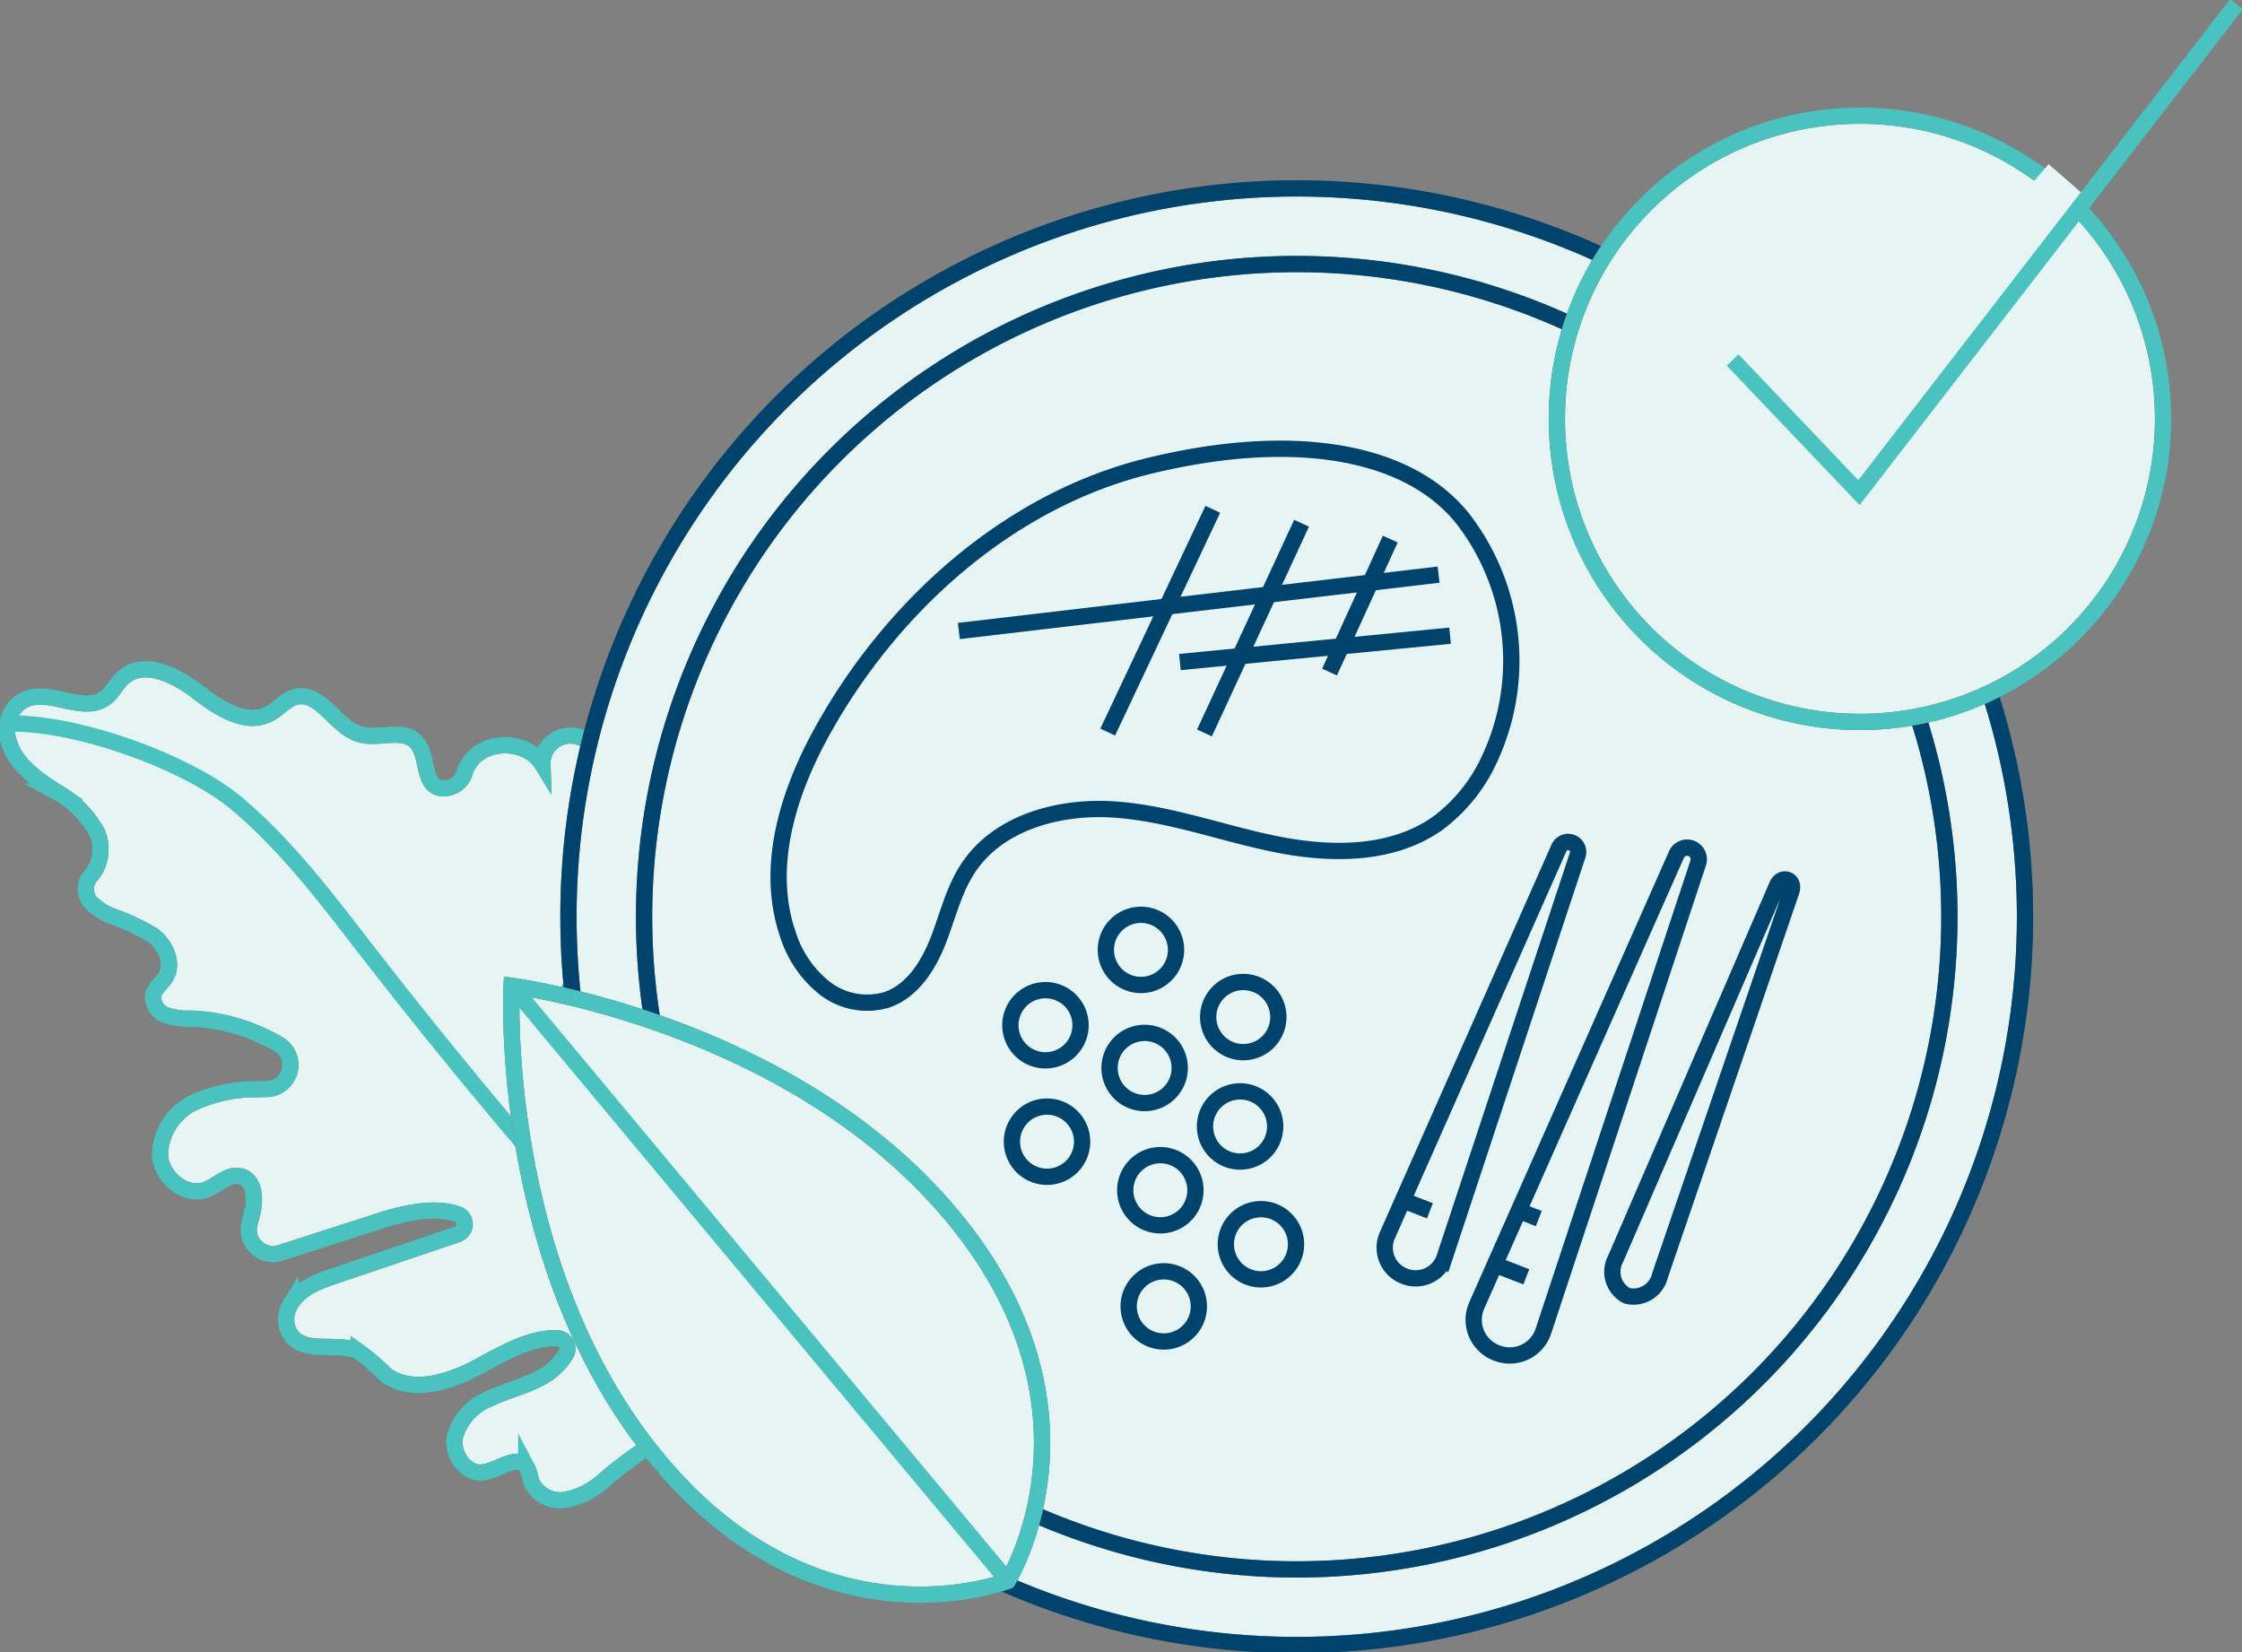 <?xml version="1.0" encoding="UTF-8"?>
<svg xmlns="http://www.w3.org/2000/svg" xmlns:xlink="http://www.w3.org/1999/xlink" width="206.589" height="152.221" viewBox="0 0 206.589 152.221">
  <rect x="0" y="0" width="206.589" height="152.221" fill="#808080" stroke="none"/>
  <defs>
    <clipPath id="a">
      <rect width="206.588" height="152.221" fill="none"></rect>
    </clipPath>
  </defs>
  <g transform="translate(0)">
    <g transform="translate(0 0)" clip-path="url(#a)">
      <path d="M76.664,114.531c-3.705.634-6.852-3.428-6.748-7.185s2.377-7.066,4.6-10.1c2.565-3.5,5.295-7.249,4.841-11.765a4.078,4.078,0,0,0-2.7-3.559c-2.722-.85-4.837,1.936-6.157,4.329q-2.363,4.281-4.727,8.564c-.459.832-1.037,1.752-1.974,1.919-1.292.23-2.356-1.244-2.265-2.554a7.39,7.39,0,0,1,1.675-3.5,38.152,38.152,0,0,0,4.807-9.563c1.017-3.015,1.438-6.919-1.649-8.607a4.871,4.871,0,0,0-3.985-.213c-3.037,1.119-4.6,3.915-5.84,6.671a38.542,38.542,0,0,1-2.315,4.727,1.55,1.55,0,0,1-2.7-.185,5.174,5.174,0,0,1-.4-2.726,16.18,16.18,0,0,1,1.814-4.819,36.86,36.86,0,0,0,3.557-15.495,9.778,9.778,0,0,0-.682-4.229,4.027,4.027,0,0,0-3.29-2.455,2.58,2.58,0,0,0-2.693,2.664c-1.562-2.539-6.19-2.391-7.16.745a2.04,2.04,0,0,1-2.137,1.443c-1.768-.22-1.167-3-2.332-4.254-1.213-1.3-3.423-.228-5.137-.7-2.306-.641-3.672-4.062-5.988-3.458-.909.237-1.529,1.067-2.351,1.52-2.193,1.209-4.779-.521-6.761-2.051s-4.918-2.923-6.775-1.244c-.618.559-.974,1.377-1.642,1.873-2.292,1.7-5.9-1.589-8.206.731a3.258,3.258,0,0,0-.75,3.06c.566,2.318,2.552,3.608,4.409,4.838a9.5,9.5,0,0,1,3.8,3.8,3.834,3.834,0,0,1-.5,3.863,1.887,1.887,0,0,0-.022,2.629,6.449,6.449,0,0,0,1.763,1.151,19.3,19.3,0,0,1,3.928,1.833c1.152.881,1.9,2.561,1.145,3.8-.356.583-1,1.006-1.15,1.674a1.77,1.77,0,0,0,1.163,1.853,6.452,6.452,0,0,0,2.34.319,17.25,17.25,0,0,1,8.092,2.393A2.208,2.208,0,0,1,24.5,86.348c-.273.008-.547.016-.819.026a13.711,13.711,0,0,0-5.97,1.227,5.45,5.45,0,0,0-3.117,4.9c.147,2.045,2.362,3.85,4.278,3.125,1.076-.409,2.024-1.5,3.141-1.218,1.417.352,1.41,2.369.984,3.766-.062.206-.123.422-.176.641a2.254,2.254,0,0,0,2.9,2.64l9.017-2.906c2.343-.755,5.138-1.407,7.315-.634A.969.969,0,0,1,42,99.739l-11.248,3.809c-1.579.534-3.237,1.119-4.136,2.641a2.622,2.622,0,0,0-.008,2.778c1.318,1.93,4.292.6,6.3,1.6a17.508,17.508,0,0,1,2.449,2.1c2.417,1.829,5.888.724,8.56-.709,2.307-1.239,4.793-2.724,7.323-2.624a.963.963,0,0,1,.771,1.428,6.072,6.072,0,0,1-2.594,2.329c-1.45.736-3.061,1.108-4.523,1.821a5.328,5.328,0,0,0-3.135,3.5c-.3,1.6,1,3.48,2.611,3.273,1.428-.182,3.1-1.693,3.978-.551a4.039,4.039,0,0,1,.423,1.332,2.914,2.914,0,0,0,3.136,1.755,7.2,7.2,0,0,0,3.463-1.681,35.832,35.832,0,0,1,5.2-3.8,6.8,6.8,0,0,1,6.194-.361c1.9,1.017,2.861,3.77,1.517,5.451" transform="translate(0.147 13.983)" fill="#e7f4f4" stroke="#707070" stroke-width="1.5"></path>
      <path d="M76.664,114.531c-3.705.634-6.852-3.428-6.748-7.185s2.377-7.066,4.6-10.1c2.565-3.5,5.295-7.249,4.841-11.765a4.078,4.078,0,0,0-2.7-3.559c-2.722-.85-4.837,1.936-6.157,4.329q-2.363,4.281-4.727,8.564c-.459.832-1.037,1.752-1.974,1.919-1.292.23-2.356-1.244-2.265-2.554a7.39,7.39,0,0,1,1.675-3.5,38.152,38.152,0,0,0,4.807-9.563c1.017-3.015,1.438-6.919-1.649-8.607a4.871,4.871,0,0,0-3.985-.213c-3.037,1.119-4.6,3.915-5.84,6.671a38.542,38.542,0,0,1-2.315,4.727,1.55,1.55,0,0,1-2.7-.185,5.174,5.174,0,0,1-.4-2.726,16.18,16.18,0,0,1,1.814-4.819,36.86,36.86,0,0,0,3.557-15.495,9.778,9.778,0,0,0-.682-4.229,4.027,4.027,0,0,0-3.29-2.455,2.58,2.58,0,0,0-2.693,2.664c-1.562-2.539-6.19-2.391-7.16.745a2.04,2.04,0,0,1-2.137,1.443c-1.768-.22-1.167-3-2.332-4.254-1.213-1.3-3.423-.228-5.137-.7-2.306-.641-3.672-4.062-5.988-3.458-.909.237-1.529,1.067-2.351,1.52-2.193,1.209-4.779-.521-6.761-2.051s-4.918-2.923-6.775-1.244c-.618.559-.974,1.377-1.642,1.873-2.292,1.7-5.9-1.589-8.206.731a3.258,3.258,0,0,0-.75,3.06c.566,2.318,2.552,3.608,4.409,4.838a9.5,9.5,0,0,1,3.8,3.8,3.834,3.834,0,0,1-.5,3.863,1.887,1.887,0,0,0-.022,2.629,6.449,6.449,0,0,0,1.763,1.151,19.3,19.3,0,0,1,3.928,1.833c1.152.881,1.9,2.561,1.145,3.8-.356.583-1,1.006-1.15,1.674a1.77,1.77,0,0,0,1.163,1.853,6.452,6.452,0,0,0,2.34.319,17.25,17.25,0,0,1,8.092,2.393A2.208,2.208,0,0,1,24.5,86.348c-.273.008-.547.016-.819.026a13.711,13.711,0,0,0-5.97,1.227,5.45,5.45,0,0,0-3.117,4.9c.147,2.045,2.362,3.85,4.278,3.125,1.076-.409,2.024-1.5,3.141-1.218,1.417.352,1.41,2.369.984,3.766-.062.206-.123.422-.176.641a2.254,2.254,0,0,0,2.9,2.64l9.017-2.906c2.343-.755,5.138-1.407,7.315-.634A.969.969,0,0,1,42,99.739l-11.248,3.809c-1.579.534-3.237,1.119-4.136,2.641a2.622,2.622,0,0,0-.008,2.778c1.318,1.93,4.292.6,6.3,1.6a17.508,17.508,0,0,1,2.449,2.1c2.417,1.829,5.888.724,8.56-.709,2.307-1.239,4.793-2.724,7.323-2.624a.963.963,0,0,1,.771,1.428,6.072,6.072,0,0,1-2.594,2.329c-1.45.736-3.061,1.108-4.523,1.821a5.328,5.328,0,0,0-3.135,3.5c-.3,1.6,1,3.48,2.611,3.273,1.428-.182,3.1-1.693,3.978-.551a4.039,4.039,0,0,1,.423,1.332,2.914,2.914,0,0,0,3.136,1.755,7.2,7.2,0,0,0,3.463-1.681,35.832,35.832,0,0,1,5.2-3.8,6.8,6.8,0,0,1,6.194-.361c1.9,1.017,2.861,3.77,1.517,5.451" transform="translate(0.147 13.983)" fill="none" stroke="#4ac2c0" stroke-miterlimit="10" stroke-width="1.5"></path>
      <path d="M.8,51.547c6.051-.065,16.161,3.492,20.793,7.385s8.3,8.787,12,13.569q12.08,15.585,25.35,30.2c6.914,7.614,14.322,15.2,23.742,19.329" transform="translate(0.233 15.118)" fill="none" stroke="#4ac2c0" stroke-miterlimit="10" stroke-width="1.5"></path>
      <path d="M174.718,80.529a67.108,67.108,0,1,0-67.108,67.108,67.108,67.108,0,0,0,67.108-67.108" transform="translate(11.878 3.936)" fill="#e7f4f4" stroke="#707070" stroke-width="1.5"></path>
      <ellipse cx="67.108" cy="67.108" rx="67.108" ry="67.108" transform="translate(52.379 17.357)" fill="none" stroke="#00436c" stroke-miterlimit="10" stroke-width="1.5"></ellipse>
      <path d="M166.166,78.949a60.138,60.138,0,1,0-60.139,60.139,60.138,60.138,0,0,0,60.139-60.139" transform="translate(13.459 5.517)" fill="#e7f4f4" stroke="#707070" stroke-width="1.5"></path>
      <path d="M166.166,78.949a60.138,60.138,0,1,0-60.139,60.139A60.138,60.138,0,0,0,166.166,78.949Z" transform="translate(13.459 5.517)" fill="none" stroke="#00436c" stroke-miterlimit="10" stroke-width="1.5"></path>
      <path d="M80.2,85.944a3.233,3.233,0,1,0,2.795-3.619A3.233,3.233,0,0,0,80.2,85.944Z" transform="translate(23.513 24.137)" fill="none" stroke="#00436c" stroke-miterlimit="10" stroke-width="1.5"></path>
      <path d="M72.126,82.485a3.233,3.233,0,1,0,2.795-3.619A3.233,3.233,0,0,0,72.126,82.485Z" transform="translate(21.145 23.122)" fill="none" stroke="#00436c" stroke-miterlimit="10" stroke-width="1.5"></path>
      <path d="M80.444,94.223A3.233,3.233,0,1,0,83.239,90.6,3.233,3.233,0,0,0,80.444,94.223Z" transform="translate(23.585 26.565)" fill="none" stroke="#00436c" stroke-miterlimit="10" stroke-width="1.5"></path>
      <path d="M87.368,89.792a3.233,3.233,0,1,0,2.795-3.619A3.233,3.233,0,0,0,87.368,89.792Z" transform="translate(25.615 25.265)" fill="none" stroke="#00436c" stroke-miterlimit="10" stroke-width="1.5"></path>
      <path d="M85.882,81.4a3.233,3.233,0,1,0,2.795-3.619A3.233,3.233,0,0,0,85.882,81.4Z" transform="translate(25.18 22.804)" fill="none" stroke="#00436c" stroke-miterlimit="10" stroke-width="1.5"></path>
      <path d="M79.081,77.233a3.233,3.233,0,1,0,2.795-3.619A3.233,3.233,0,0,0,79.081,77.233Z" transform="translate(23.185 21.582)" fill="none" stroke="#00436c" stroke-miterlimit="10" stroke-width="1.5"></path>
      <path d="M78.818,68.821A3.233,3.233,0,1,0,81.613,65.2,3.233,3.233,0,0,0,78.818,68.821Z" transform="translate(23.108 19.115)" fill="none" stroke="#00436c" stroke-miterlimit="10" stroke-width="1.5"></path>
      <path d="M86.108,73.607A3.233,3.233,0,1,0,88.9,69.988,3.233,3.233,0,0,0,86.108,73.607Z" transform="translate(25.246 20.518)" fill="none" stroke="#00436c" stroke-miterlimit="10" stroke-width="1.5"></path>
      <path d="M72.015,74.189A3.233,3.233,0,1,0,74.81,70.57,3.233,3.233,0,0,0,72.015,74.189Z" transform="translate(21.113 20.689)" fill="none" stroke="#00436c" stroke-miterlimit="10" stroke-width="1.5"></path>
      <path d="M100.5,100.006l-.052-.021A2.8,2.8,0,0,1,98.9,96.238l15.818-35.708a.923.923,0,0,1,1.72.663l-12.263,37.08A2.8,2.8,0,0,1,100.5,100.006Z" transform="translate(28.934 17.59)" fill="none" stroke="#00436c" stroke-miterlimit="10" stroke-width="1.5"></path>
      <line x2="2.443" y2="0.951" transform="translate(129.315 110.612)" fill="none" stroke="#00436c" stroke-miterlimit="10" stroke-width="1.5"></line>
      <path d="M116.215,101.016l-.041-.016a2.5,2.5,0,0,1-.995-3.4l14.86-34.373c.445-1.031,1.69-.551,1.327.511L119.255,99.165A2.5,2.5,0,0,1,116.215,101.016Z" transform="translate(33.7 18.375)" fill="none" stroke="#00436c" stroke-miterlimit="10" stroke-width="1.5"></path>
      <path d="M107.14,106.963l-.061-.023a3.261,3.261,0,0,1-1.8-4.361l18.41-41.56a1.074,1.074,0,0,1,2,.772L111.42,104.947A3.26,3.26,0,0,1,107.14,106.963Z" transform="translate(30.794 17.707)" fill="none" stroke="#00436c" stroke-miterlimit="10" stroke-width="1.5"></path>
      <line x2="2.843" y2="1.106" transform="translate(137.799 116.541)" fill="none" stroke="#00436c" stroke-miterlimit="10" stroke-width="1.5"></line>
      <line x2="1.628" y2="0.634" transform="translate(140.163 111.646)" fill="none" stroke="#00436c" stroke-miterlimit="10" stroke-width="1.5"></line>
      <path d="M89.656,33.539c-12.992,3.148-23.93,13.023-30.334,24.779-3.057,5.612-5.072,12.326-3,18.371a10.272,10.272,0,0,0,3.364,4.952,6.378,6.378,0,0,0,5.733,1.112c2.323-.782,3.8-3.064,4.709-5.34s1.451-4.732,2.795-6.781c2.8-4.273,8.474-5.78,13.57-5.414s9.954,2.226,14.967,3.218,10.607.993,14.768-1.971a15.281,15.281,0,0,0,4.674-5.741,21.4,21.4,0,0,0-2.377-22.3C113.612,32.25,103.211,30.255,89.656,33.539Z" transform="translate(16.27 9.377)" fill="none" stroke="#00436c" stroke-miterlimit="10" stroke-width="1.5"></path>
      <line x1="9.683" y2="20.524" transform="translate(102.07 46.927)" fill="none" stroke="#00436c" stroke-miterlimit="10" stroke-width="1.5"></line>
      <line x1="8.948" y2="19.322" transform="translate(110.984 48.212)" fill="none" stroke="#00436c" stroke-miterlimit="10" stroke-width="1.5"></line>
      <line x1="5.597" y2="12.251" transform="translate(122.509 49.671)" fill="none" stroke="#00436c" stroke-miterlimit="10" stroke-width="1.5"></line>
      <line x1="44.204" y2="5.194" transform="translate(88.353 52.946)" fill="none" stroke="#00436c" stroke-miterlimit="10" stroke-width="1.5"></line>
      <line y1="2.429" x2="24.894" transform="translate(108.724 58.571)" fill="none" stroke="#00436c" stroke-miterlimit="10" stroke-width="1.5"></line>
      <path d="M77.045,91.413C62.1,73.491,36.463,70.236,36.463,70.236S35.056,96.041,50,113.964s32.181,11.1,32.181,11.1,9.808-15.73-5.137-33.652" transform="translate(10.683 20.599)" fill="#e7f4f4" stroke="#707070" stroke-width="1.5"></path>
      <path d="M77.045,91.413C62.1,73.491,36.463,70.236,36.463,70.236S35.056,96.041,50,113.964s32.181,11.1,32.181,11.1S91.99,109.336,77.045,91.413Z" transform="translate(10.683 20.599)" fill="none" stroke="#4ac2c0" stroke-miterlimit="10" stroke-width="1.5"></path>
      <line x1="45.557" y1="54.633" transform="translate(47.562 91.335)" fill="none" stroke="#4ac2c0" stroke-miterlimit="10" stroke-width="1.5"></line>
      <path d="M166.783,36.171a27.93,27.93,0,1,0-27.93,27.93,27.93,27.93,0,0,0,27.93-27.93" transform="translate(32.532 2.417)" fill="#e7f4f4" stroke="#707070" stroke-width="1.5"></path>
      <ellipse cx="27.93" cy="27.93" rx="27.93" ry="27.93" transform="translate(143.456 10.657)" fill="none" stroke="#4ac2c0" stroke-miterlimit="10" stroke-width="1.5"></ellipse>
      <line y1="5.49" x2="4.763" transform="translate(185.703 16.601)" fill="none" stroke="#e7f4f4" stroke-miterlimit="10" stroke-width="4.5"></line>
      <path d="M123.447,33.076,135.089,45.3l34.784-45" transform="translate(36.204 0.09)" fill="none" stroke="#4ac2c0" stroke-miterlimit="10" stroke-width="1.5"></path>
    </g>
  </g>
</svg>
